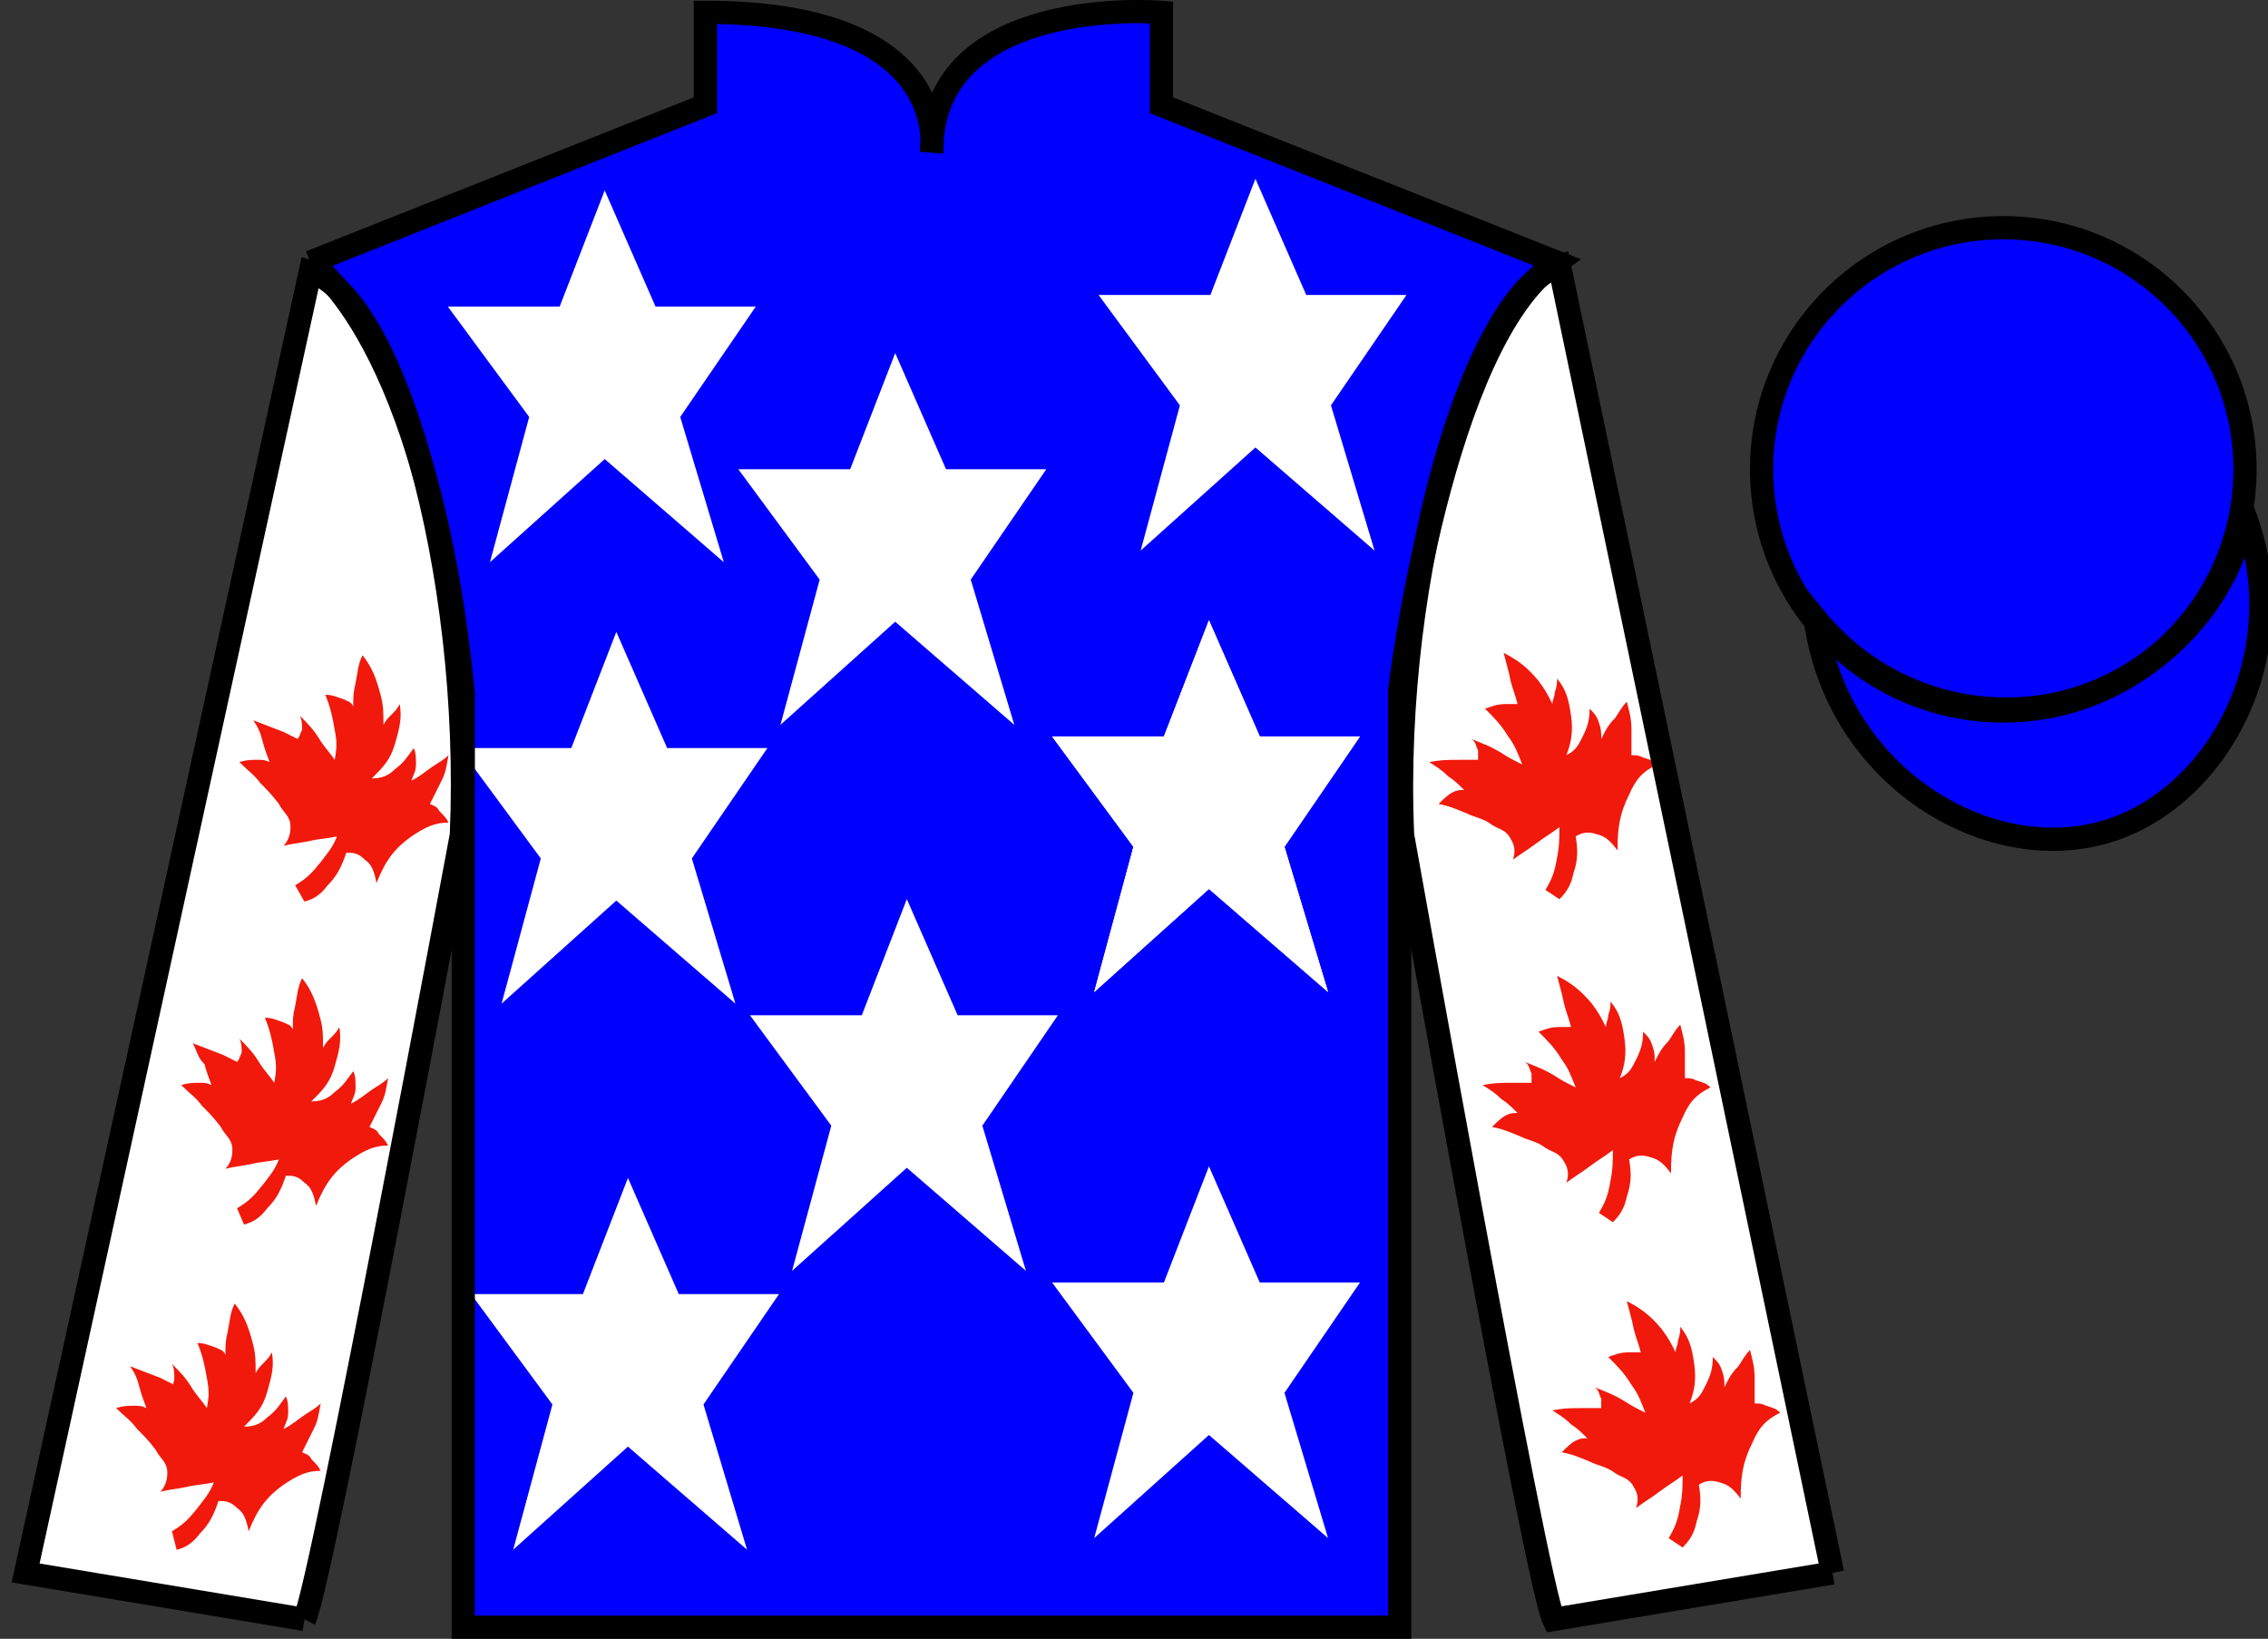 <?xml version="1.0" encoding="UTF-8" standalone="no"?>
<!DOCTYPE svg PUBLIC "-//W3C//DTD SVG 1.1//EN" "http://www.w3.org/Graphics/SVG/1.1/DTD/svg11.dtd">
<svg version="1.1" xmlns="http://www.w3.org/2000/svg" xmlns:xlink="http://www.w3.org/1999/xlink" preserveAspectRatio="xMidYMid meet" viewBox="0 0 97.59 70.53" width="97.59" height="70.53">
    <rect x="0" y="0" width="97.59" height="70.53" fill="#333333" stroke="none"/>
    <g id="silk">
        <g id="silk-jersey">
            <g id="silk-sleeves" transform="translate(0.5 0)" fill="#ffffff">
                <path id="left-silk-sleeve" d="M 12.602 69.695 C 13.352 68.195 19.352 35.945 19.352 35.945 C 19.852 24.445 16.352 12.695 12.852 11.695 L 0.602 67.695 L 12.602 69.695 "/>
                <path id="right-silk-sleeve" d="M 78.352 67.695 L 66.602 11.445 C 63.102 12.445 59.352 24.445 59.852 35.945 C 59.852 35.945 65.602 68.195 66.352 69.695 L 78.352 67.695 "/>
            </g>
            <g id="silk-cuffs" fill="None">
                <g>
                    <polygon points="13.5,69.6 15.2,60.7 3.6,58.9 1.6,67.4"/>
                    <path d="M8.3,64.3"/>
                </g>
                <g>
                    <rect x="66.3" y="60" transform="matrix(0.981 -0.197 0.197 0.981 -11.236 15.457)" width="11.8" height="8.6"/>
                    <path d="M72.2,64.3"/>
                </g>
            </g>
            <g id="silk-body" fill="#0000ff">
                <path d="M 13.352 11.281 C 13.352 11.281 18.434 14.531 19.934 29.863 C 19.934 29.863 19.934 44.863 19.934 70.031 L 60.227 70.031 L 60.227 29.695 C 60.227 29.695 62.02 14.695 66.977 11.281 L 49.977 4.531 L 49.977 0.531 C 49.977 0.531 40.086 -0.305 40.086 6.531 C 40.086 6.531 41.102 0.531 30.352 0.531 L 30.352 4.531 L 13.352 11.281"></path>
            </g>
            <g id="silk-collar" fill="None">
                <polygon class="st4" points="30.9,0.5 33.3,0.6 35.2,1 37.4,1.8 38.7,2.7 39.8,4.5 40.2,6.2 40.7,4.5 41.7,2.7 43.2,1.7 45.8,0.7 49.6,0.5 49.6,4.7 40.2,7.3 30.9,4.7 	"/>
            </g>
            <g id="silk-sleeves-pattern" transform="translate(0.5 0)" stroke="none" fill="#f1190c"><path d="M68.3,52.2c0.3-0.5,0.4-0.8,0.5-1.4c0.1-0.5,0.1-0.8,0.1-1.3c-0.4,0.3-0.6,0.4-1,0.7c-0.4,0.3-0.6,0.4-1,0.7  c0.1-0.3,0.1-0.6-0.1-0.9c-0.2-0.4-0.5-0.4-0.8-0.6c-0.4-0.3-0.7-0.3-1.1-0.5c-0.5-0.2-0.7-0.3-1.2-0.4c0.2-0.2,0.4-0.4,0.6-0.5  c0.2-0.1,0.3-0.1,0.5-0.1c-0.3-0.3-0.4-0.4-0.7-0.6c-0.3-0.3-0.5-0.4-0.8-0.6c0.5-0.1,0.8-0.1,1.4-0.1c0.3,0,0.4,0,0.7,0  c0-0.2,0-0.3,0-0.4c-0.1-0.2-0.1-0.4-0.3-0.5c0.5,0.2,0.8,0.3,1.3,0.6c0.3,0.2,0.5,0.3,0.9,0.5c-0.2-0.5-0.3-0.8-0.6-1.2  c-0.3-0.5-0.6-0.8-1-1.2c0.3-0.1,0.5-0.2,0.9-0.2c0.2,0,0.3,0,0.5,0c-0.1-0.4-0.2-0.6-0.3-1c-0.1-0.5-0.2-0.8-0.3-1.2  c0.6,0.3,1,0.6,1.5,1.2c0.3,0.4,0.4,0.6,0.6,1c0-0.2,0.1-0.3,0.1-0.5c0.1-0.3,0.1-0.4,0.1-0.6c0.4,0.5,0.5,0.9,0.6,1.6  c0.1,0.7,0,1.2-0.2,1.7c0.4-0.2,0.5-0.4,0.7-0.8c0.2-0.4,0.3-0.7,0.3-1.2c0.2,0.2,0.3,0.3,0.4,0.6c0.1,0.3,0.1,0.4,0.1,0.7  c0.2-0.4,0.3-0.6,0.6-0.9c0.2-0.3,0.3-0.5,0.5-0.7c0.1,0.4,0.2,0.7,0.2,1.2c0,0.4,0,0.7,0,1.1c0.2,0,0.3,0,0.5,0.1  c0.3,0.1,0.4,0.1,0.6,0.3c-0.6,0.3-0.9,0.6-1.2,1.3c-0.4,0.8-0.5,1.4-0.5,2.4c-0.3-0.4-0.5-0.6-0.9-0.7c-0.3-0.1-0.6-0.1-0.9,0.1  c0.1,0.6,0.1,1-0.1,1.6c-0.1,0.5-0.3,0.8-0.6,1.1L68.3,52.2z"/> <path d="M9.7,52c0.5-0.3,0.7-0.5,1.1-1c0.3-0.4,0.5-0.6,0.7-1.1c-0.5,0.1-0.8,0.1-1.2,0.2c-0.5,0.1-0.7,0.1-1.1,0.2  c0.2-0.2,0.3-0.5,0.3-0.8c0-0.5-0.3-0.6-0.5-1c-0.3-0.4-0.5-0.6-0.8-0.9c-0.3-0.4-0.5-0.5-0.9-0.9c0.3-0.1,0.5-0.1,0.8-0.1  c0.2,0,0.3,0,0.5,0.1c-0.1-0.3-0.2-0.5-0.3-0.9C8,45.5,8,45.3,7.8,44.9c0.5,0.2,0.8,0.3,1.3,0.5c0.2,0.1,0.4,0.2,0.6,0.3  c0.1-0.1,0.1-0.2,0.2-0.4c0-0.2,0-0.4-0.1-0.6c0.4,0.4,0.6,0.6,0.9,1.1c0.2,0.3,0.4,0.5,0.6,0.8c0.1-0.5,0.1-0.8,0-1.3  c-0.1-0.6-0.2-1-0.4-1.5c0.3,0,0.5,0.1,0.8,0.2c0.2,0.1,0.3,0.1,0.4,0.3c0-0.4,0-0.6,0.1-1c0.1-0.5,0.1-0.8,0.3-1.2  c0.4,0.5,0.6,1,0.8,1.8c0.1,0.4,0.1,0.7,0.1,1.2c0.1-0.2,0.2-0.3,0.3-0.4c0.2-0.2,0.3-0.3,0.4-0.5c0.1,0.6,0,1-0.2,1.7  c-0.2,0.7-0.5,1-1,1.5c0.4,0,0.7-0.1,1-0.4c0.4-0.3,0.5-0.5,0.8-0.9c0.1,0.2,0.1,0.4,0.1,0.7c0,0.3-0.1,0.4-0.2,0.7  c0.4-0.2,0.6-0.4,0.9-0.6c0.3-0.2,0.5-0.3,0.7-0.5c-0.1,0.5-0.1,0.7-0.3,1.1c-0.2,0.4-0.3,0.6-0.5,1c0.2,0.1,0.3,0.1,0.4,0.3  c0.2,0.2,0.3,0.3,0.4,0.5c-0.6,0-1,0.2-1.6,0.6c-0.7,0.5-1.1,1-1.5,2c-0.1-0.5-0.2-0.8-0.5-1c-0.3-0.3-0.5-0.3-0.8-0.3  c-0.2,0.6-0.4,1-0.8,1.4c-0.3,0.4-0.6,0.6-1,0.7L9.7,52z"/> <path d="M66,38.3c0.3-0.5,0.4-0.8,0.5-1.4c0.1-0.5,0.1-0.8,0.1-1.3c-0.4,0.3-0.6,0.4-1,0.7c-0.4,0.3-0.6,0.4-1,0.7  c0.1-0.3,0.1-0.6-0.1-0.9c-0.2-0.4-0.5-0.4-0.8-0.6c-0.4-0.3-0.7-0.3-1.1-0.5c-0.5-0.2-0.7-0.3-1.2-0.4c0.2-0.2,0.4-0.4,0.6-0.5  c0.2-0.1,0.3-0.1,0.5-0.1c-0.3-0.3-0.4-0.4-0.7-0.6c-0.3-0.3-0.5-0.4-0.8-0.6c0.5-0.1,0.8-0.1,1.4-0.1c0.3,0,0.4,0,0.7,0  c0-0.2,0-0.3,0-0.4c-0.1-0.2-0.1-0.4-0.3-0.5c0.5,0.2,0.8,0.3,1.3,0.6c0.3,0.2,0.5,0.3,0.9,0.5c-0.2-0.5-0.3-0.8-0.6-1.2  c-0.3-0.5-0.6-0.8-1-1.2c0.3-0.1,0.5-0.2,0.9-0.2c0.2,0,0.3,0,0.5,0c-0.1-0.4-0.2-0.6-0.3-1c-0.1-0.5-0.2-0.8-0.3-1.2  c0.6,0.3,1,0.6,1.5,1.2c0.3,0.4,0.4,0.6,0.6,1c0-0.2,0.1-0.3,0.1-0.5c0.1-0.3,0.1-0.4,0.1-0.6c0.4,0.5,0.5,0.9,0.6,1.6  c0.1,0.7,0,1.2-0.2,1.7c0.4-0.2,0.5-0.4,0.7-0.8c0.2-0.4,0.3-0.7,0.3-1.2c0.2,0.2,0.3,0.3,0.4,0.6c0.1,0.3,0.1,0.4,0.1,0.7  c0.2-0.4,0.3-0.6,0.6-0.9c0.2-0.3,0.3-0.5,0.5-0.7c0.1,0.4,0.2,0.7,0.2,1.2c0,0.4,0,0.7,0,1.1c0.2,0,0.3,0,0.5,0.1  c0.3,0.1,0.4,0.1,0.6,0.3c-0.6,0.3-0.9,0.6-1.2,1.3c-0.4,0.8-0.5,1.4-0.5,2.4c-0.3-0.4-0.5-0.6-0.9-0.7c-0.3-0.1-0.6-0.1-0.9,0.1  c0.1,0.6,0.1,1-0.1,1.6c-0.1,0.5-0.3,0.8-0.6,1.1L66,38.3z"/> <path d="M71.3,66.2c0.3-0.5,0.4-0.8,0.5-1.4c0.1-0.5,0.1-0.8,0.1-1.3c-0.4,0.3-0.6,0.4-1,0.7c-0.4,0.3-0.6,0.4-1,0.7  c0.1-0.3,0.1-0.6-0.1-0.9c-0.2-0.4-0.5-0.4-0.8-0.6c-0.4-0.3-0.7-0.3-1.1-0.5c-0.5-0.2-0.7-0.3-1.2-0.4c0.2-0.2,0.4-0.4,0.6-0.5  c0.2-0.1,0.3-0.1,0.5-0.1c-0.3-0.3-0.4-0.4-0.7-0.6c-0.3-0.3-0.5-0.4-0.8-0.6c0.5-0.1,0.8-0.1,1.4-0.1c0.3,0,0.4,0,0.7,0  c0-0.2,0-0.3,0-0.4c-0.1-0.2-0.1-0.4-0.3-0.5c0.5,0.2,0.8,0.3,1.3,0.6c0.3,0.2,0.5,0.3,0.9,0.5c-0.2-0.5-0.3-0.8-0.6-1.2  c-0.3-0.5-0.6-0.8-1-1.2c0.3-0.1,0.5-0.2,0.9-0.2c0.2,0,0.3,0,0.5,0c-0.1-0.4-0.2-0.6-0.3-1c-0.1-0.5-0.2-0.8-0.3-1.2  c0.6,0.3,1,0.6,1.5,1.2c0.3,0.4,0.4,0.6,0.6,1c0-0.2,0.1-0.3,0.1-0.5c0.1-0.3,0.1-0.4,0.1-0.6c0.4,0.5,0.5,0.9,0.6,1.6  c0.1,0.7,0,1.2-0.2,1.7c0.4-0.2,0.5-0.4,0.7-0.8c0.2-0.4,0.3-0.7,0.3-1.2c0.2,0.2,0.3,0.3,0.4,0.6c0.1,0.3,0.1,0.4,0.1,0.7  c0.2-0.4,0.3-0.6,0.6-0.9c0.2-0.3,0.3-0.5,0.5-0.7c0.1,0.4,0.2,0.7,0.2,1.2c0,0.4,0,0.7,0,1.1c0.2,0,0.3,0,0.5,0.1  c0.3,0.1,0.4,0.1,0.6,0.3c-0.6,0.3-0.9,0.6-1.2,1.3c-0.4,0.8-0.5,1.4-0.5,2.4c-0.3-0.4-0.5-0.6-0.9-0.7c-0.3-0.1-0.6-0.1-0.9,0.1  c0.1,0.6,0.1,1-0.1,1.6c-0.1,0.5-0.3,0.8-0.6,1.1L71.3,66.2z"/> <path d="M12.2,38.1c0.5-0.3,0.7-0.5,1.1-1c0.3-0.4,0.5-0.6,0.7-1.1c-0.5,0.1-0.8,0.1-1.2,0.2c-0.5,0.1-0.7,0.1-1.1,0.2  c0.2-0.2,0.3-0.5,0.3-0.8c0-0.5-0.3-0.6-0.5-1c-0.3-0.4-0.5-0.6-0.8-0.9c-0.3-0.4-0.5-0.5-0.9-0.9c0.3-0.1,0.5-0.1,0.8-0.1  c0.2,0,0.3,0,0.5,0.1c-0.1-0.3-0.2-0.5-0.3-0.9c-0.1-0.4-0.2-0.6-0.4-0.9c0.5,0.2,0.8,0.3,1.3,0.5c0.2,0.1,0.4,0.2,0.6,0.3  c0.1-0.1,0.1-0.2,0.2-0.4c0-0.2,0-0.4-0.1-0.6c0.4,0.4,0.6,0.6,0.9,1.1c0.2,0.3,0.4,0.5,0.6,0.8c0.1-0.5,0.1-0.8,0-1.3  c-0.1-0.6-0.2-1-0.4-1.5c0.3,0,0.5,0.1,0.8,0.2c0.2,0.1,0.3,0.1,0.4,0.3c0-0.4,0-0.6,0.1-1c0.1-0.5,0.1-0.8,0.3-1.2  c0.4,0.5,0.6,1,0.8,1.8c0.1,0.4,0.1,0.7,0.1,1.2c0.1-0.2,0.2-0.3,0.3-0.4c0.2-0.2,0.3-0.3,0.4-0.5c0.1,0.6,0,1-0.2,1.7  c-0.2,0.7-0.5,1-1,1.5c0.4,0,0.7-0.1,1-0.4c0.4-0.3,0.5-0.5,0.8-0.9c0.1,0.2,0.1,0.4,0.1,0.7c0,0.3-0.1,0.4-0.2,0.7  c0.4-0.2,0.6-0.4,0.9-0.6c0.3-0.2,0.5-0.3,0.7-0.5c-0.1,0.5-0.1,0.7-0.3,1.1c-0.2,0.4-0.3,0.6-0.5,1c0.2,0.1,0.3,0.1,0.4,0.3  c0.2,0.2,0.3,0.3,0.4,0.5c-0.6,0-1,0.2-1.6,0.6c-0.7,0.5-1.1,1-1.5,2c-0.1-0.5-0.2-0.8-0.5-1c-0.3-0.3-0.5-0.3-0.8-0.3  c-0.2,0.6-0.4,1-0.8,1.4c-0.3,0.4-0.6,0.6-1,0.7L12.2,38.1z"/> <path d="M6.9,65.9c0.5-0.3,0.7-0.5,1.1-1c0.3-0.4,0.5-0.6,0.7-1.1c-0.5,0.1-0.8,0.1-1.2,0.2c-0.5,0.1-0.7,0.1-1.1,0.2  c0.2-0.2,0.3-0.5,0.3-0.8c0-0.5-0.3-0.6-0.5-1c-0.3-0.4-0.5-0.6-0.8-0.9c-0.3-0.4-0.5-0.5-0.9-0.9c0.3-0.1,0.5-0.1,0.8-0.1  c0.2,0,0.3,0,0.5,0.1c-0.1-0.3-0.2-0.5-0.3-0.9c-0.1-0.4-0.2-0.6-0.4-0.9c0.5,0.2,0.8,0.3,1.3,0.5c0.2,0.1,0.4,0.2,0.6,0.3  C6.9,59.6,7,59.5,7,59.3c0-0.2,0-0.4-0.1-0.6c0.4,0.4,0.6,0.6,0.9,1.1c0.2,0.3,0.4,0.5,0.6,0.8c0.1-0.5,0.1-0.8,0-1.3  c-0.1-0.6-0.2-1-0.4-1.5c0.3,0,0.5,0.1,0.8,0.2c0.2,0.1,0.3,0.1,0.4,0.3c0-0.4,0-0.6,0.1-1c0.1-0.5,0.1-0.8,0.3-1.2  c0.4,0.5,0.6,1,0.8,1.8c0.1,0.4,0.1,0.7,0.1,1.2c0.1-0.2,0.2-0.3,0.3-0.4c0.2-0.2,0.3-0.3,0.4-0.5c0.1,0.6,0,1-0.2,1.7  c-0.2,0.7-0.5,1-1,1.5c0.4,0,0.7-0.1,1-0.4c0.4-0.3,0.5-0.5,0.8-0.9c0.1,0.2,0.1,0.4,0.1,0.7c0,0.3-0.1,0.4-0.2,0.7  c0.4-0.2,0.6-0.4,0.9-0.6c0.3-0.2,0.5-0.3,0.7-0.5c-0.1,0.5-0.1,0.7-0.3,1.1c-0.2,0.4-0.3,0.6-0.5,1c0.2,0.1,0.3,0.1,0.4,0.3  c0.2,0.2,0.3,0.3,0.4,0.5c-0.6,0-1,0.2-1.6,0.6c-0.7,0.5-1.1,1-1.5,2c-0.1-0.5-0.2-0.8-0.5-1c-0.3-0.3-0.5-0.3-0.8-0.3  c-0.2,0.6-0.4,1-0.8,1.4c-0.3,0.4-0.6,0.6-1,0.7L6.9,65.9z"/></g>
            <g id="silk-body-pattern" stroke="none" fill="#ffffff"><path d='M 26.02 8.195 L 24.082 13.195 L 19.27 13.195 L 22.77 17.945 L 21.082 24.195 L 26.02 19.758 L 31.145 24.195 L 29.27 17.945 L 32.52 13.195 L 28.207 13.195 L 26.02 8.195 '/><path d='M 26.52 27.195 L 24.582 32.195 L 19.77 32.195 L 23.27 36.945 L 21.582 43.195 L 26.52 38.758 L 31.645 43.195 L 29.77 36.945 L 33.02 32.195 L 28.707 32.195 L 26.52 27.195 '/><path d='M 27.02 50.695 L 25.082 55.695 L 20.27 55.695 L 23.77 60.445 L 22.082 66.695 L 27.02 62.258 L 32.145 66.695 L 30.27 60.445 L 33.52 55.695 L 29.207 55.695 L 27.02 50.695 '/><path d='M 38.52 15.195 L 36.582 20.195 L 31.77 20.195 L 35.27 24.945 L 33.582 31.195 L 38.52 26.758 L 43.645 31.195 L 41.77 24.945 L 45.02 20.195 L 40.707 20.195 L 38.52 15.195 '/><path d='M 39.02 38.695 L 37.082 43.695 L 32.27 43.695 L 35.77 48.445 L 34.082 54.695 L 39.02 50.258 L 44.145 54.695 L 42.27 48.445 L 45.52 43.695 L 41.207 43.695 L 39.02 38.695 '/><path d='M 54.02 7.695 L 52.082 12.695 L 47.27 12.695 L 50.77 17.445 L 49.082 23.695 L 54.02 19.258 L 59.145 23.695 L 57.27 17.445 L 60.52 12.695 L 56.207 12.695 L 54.02 7.695 '/><path d='M 52.02 26.695 L 50.082 31.695 L 45.27 31.695 L 48.77 36.445 L 47.082 42.695 L 52.02 38.258 L 57.145 42.695 L 55.27 36.445 L 58.52 31.695 L 54.207 31.695 L 52.02 26.695 '/><path d='M 52.02 26.695 L 50.082 31.695 L 45.27 31.695 L 48.77 36.445 L 47.082 42.695 L 52.02 38.258 L 57.145 42.695 L 55.27 36.445 L 58.52 31.695 L 54.207 31.695 L 52.02 26.695 '/><path d='M 52.02 50.195 L 50.082 55.195 L 45.27 55.195 L 48.77 59.945 L 47.082 66.195 L 52.02 61.758 L 57.145 66.195 L 55.27 59.945 L 58.52 55.195 L 54.207 55.195 L 52.02 50.195 '/></g>
        </g>
        <g id="silk-jersey-outline" stroke="#000000" stroke-width="1" stroke-opacity="1">
            <g id="silk-sleeves" transform="translate(0.5 0)" fill="none">
                <path id="left-silk-sleeve" d="M 12.602 69.695 C 13.352 68.195 19.352 35.945 19.352 35.945 C 19.852 24.445 16.352 12.695 12.852 11.695 L 0.602 67.695 L 12.602 69.695 "/>
                <path id="right-silk-sleeve" d="M 78.352 67.695 L 66.602 11.445 C 63.102 12.445 59.352 24.445 59.852 35.945 C 59.852 35.945 65.602 68.195 66.352 69.695 L 78.352 67.695 "/>
            </g>
            <g id="silk-body" fill="none">
                <path d="M 13.352 11.281 C 13.352 11.281 18.434 14.531 19.934 29.863 C 19.934 29.863 19.934 44.863 19.934 70.031 L 60.227 70.031 L 60.227 29.695 C 60.227 29.695 62.02 14.695 66.977 11.281 L 49.977 4.531 L 49.977 0.531 C 49.977 0.531 40.086 -0.305 40.086 6.531 C 40.086 6.531 41.102 0.531 30.352 0.531 L 30.352 4.531 L 13.352 11.281"></path>
            </g>
        </g>
        <g id="silk-cap">
            <g id="silk-cap-body" fill="#0000ff">
                <circle cx="86.2" cy="20.2" r="10.4"/>
                <path d="M78.1,26.6c0.9,6.8,7.4,10.7,12.5,9.2c4.8-1.4,8.2-7.6,6-13.6c-0.8,3.9-3.9,7-7.7,8 C84.9,31.2,80.7,29.8,78.1,26.6z"/>
            </g>
            <g id="silk-cap-pattern" fill="#0000ff"></g>
        </g>
        <g id="silk-cap-outline" stroke="#000000" stroke-width="1" stroke-opacity="1">
            <g id="silk-cap-body" fill="none">
                <circle cx="86.2" cy="20.2" r="10.4"/>
                <path d="M78.1,26.6c0.9,6.8,7.4,10.7,12.5,9.2c4.8-1.4,8.2-7.6,6-13.6c-0.8,3.9-3.9,7-7.7,8 C84.9,31.2,80.7,29.8,78.1,26.6z"/>
            </g>
        </g>
    </g>
</svg>
